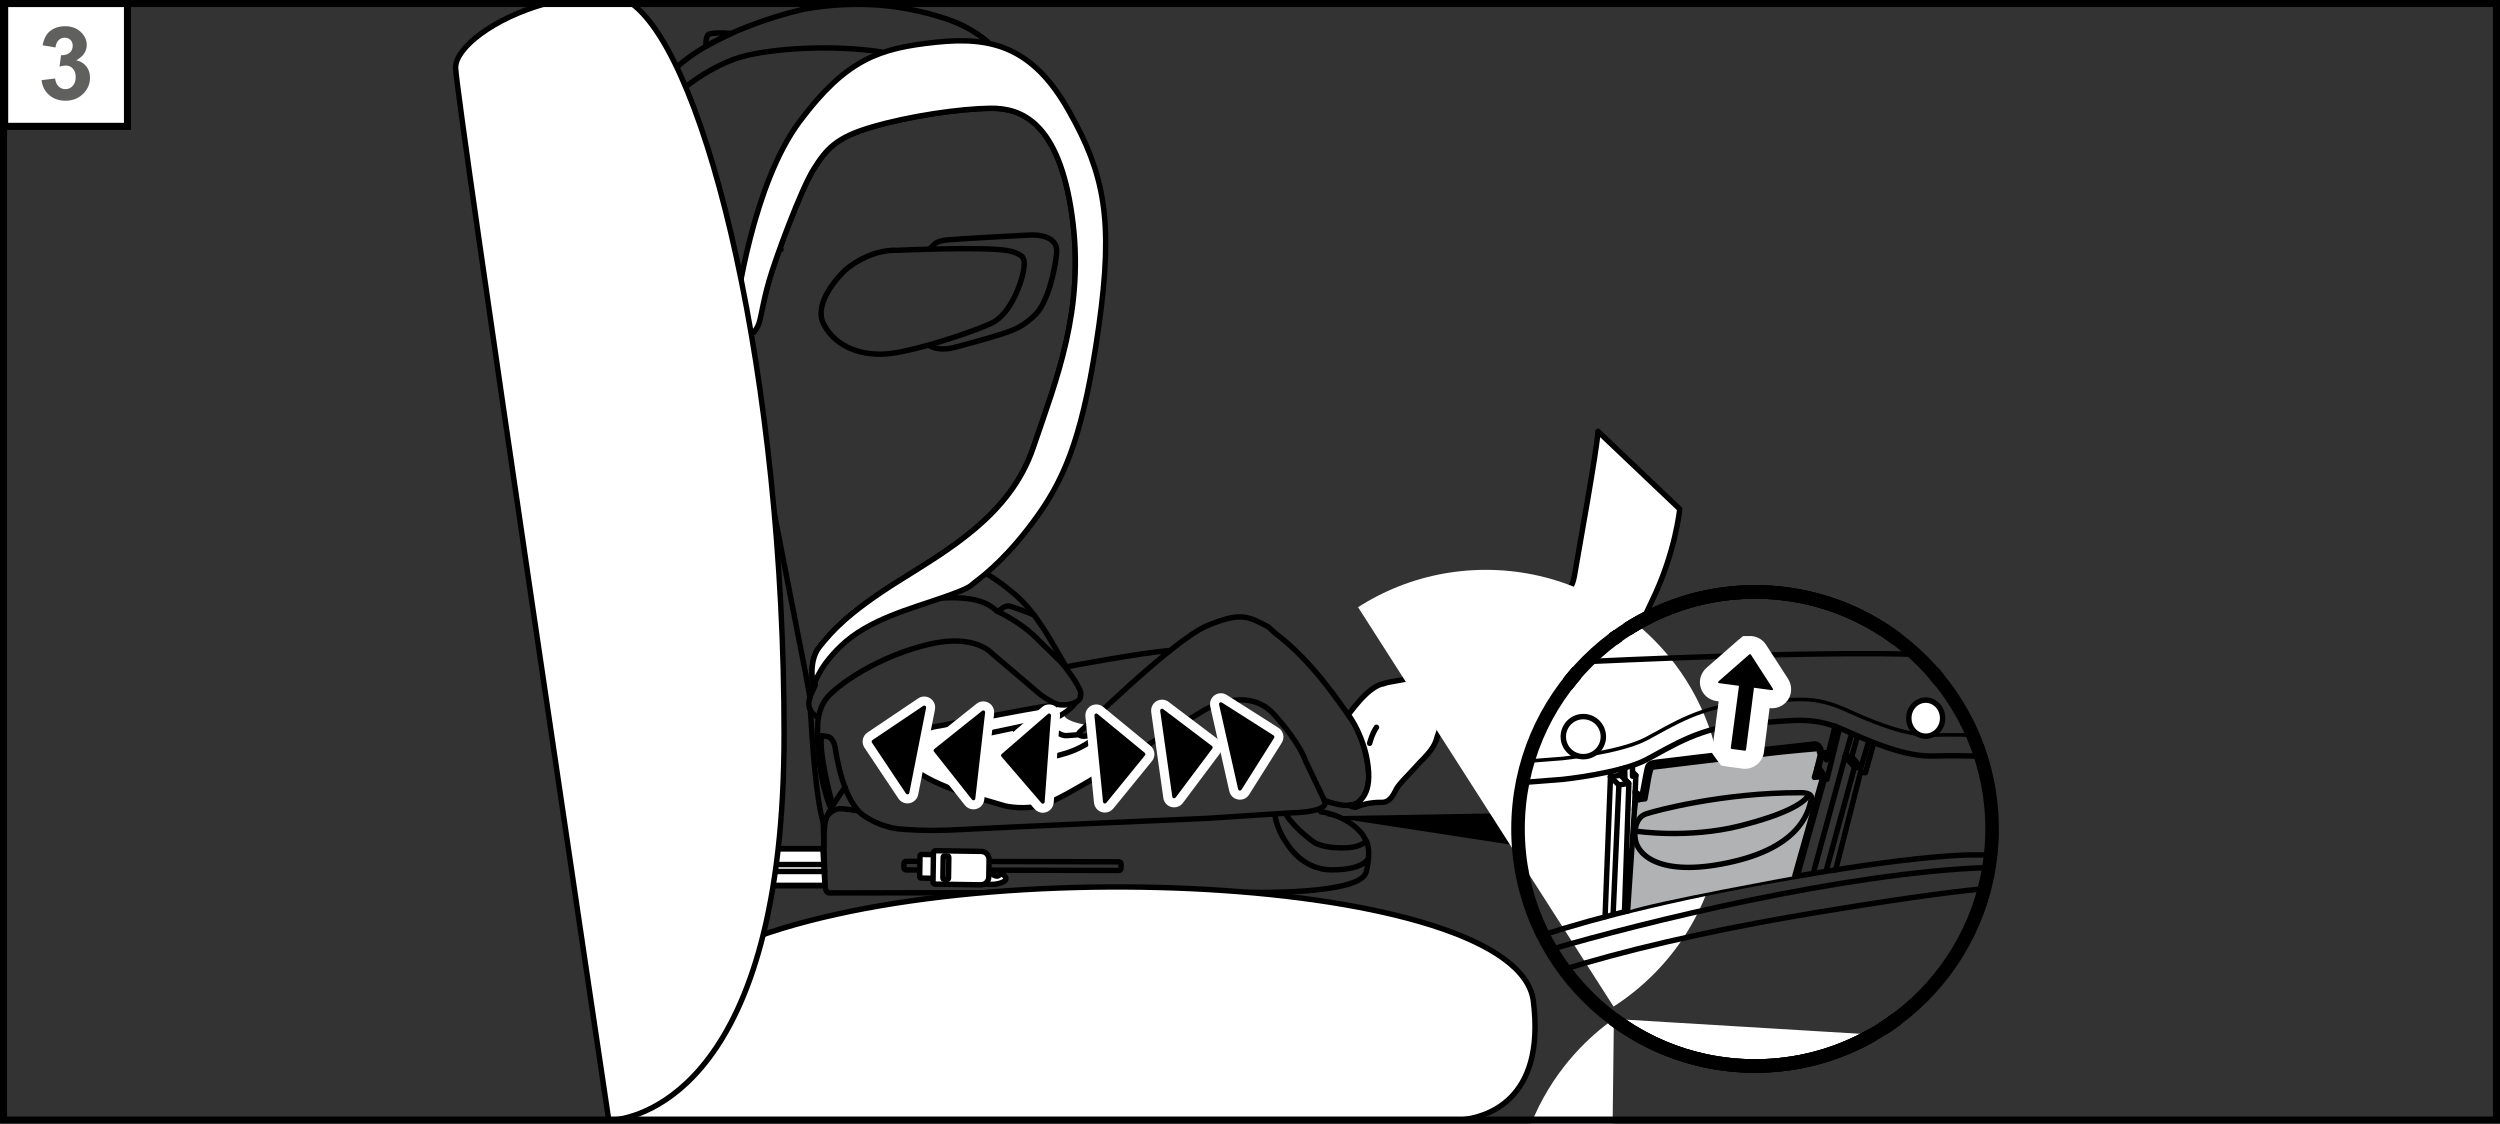 <?xml version="1.0" encoding="UTF-8"?>
<!DOCTYPE svg PUBLIC "-//W3C//DTD SVG 1.1//EN" "http://www.w3.org/Graphics/SVG/1.1/DTD/svg11.dtd">
<!-- Creator: CorelDRAW 2018 (64-Bit) -->
<svg xmlns="http://www.w3.org/2000/svg" xml:space="preserve" width="62.298mm" height="28mm" version="1.1" style="shape-rendering:geometricPrecision; text-rendering:geometricPrecision; image-rendering:optimizeQuality; fill-rule:evenodd; clip-rule:evenodd"
viewBox="0 0 2746.56 1234.46"
 xmlns:xlink="http://www.w3.org/1999/xlink">
 <rect x="0" y="0" width="2746.56" height="1234.46" fill="#333333" stroke="none"/>
 <defs>
  <style type="text/css">
   <![CDATA[
    .str4 {stroke:black;stroke-width:14.91;stroke-miterlimit:10}
    .str6 {stroke:black;stroke-width:7.78;stroke-miterlimit:4}
    .str1 {stroke:black;stroke-width:5.97;stroke-linecap:round;stroke-linejoin:round;stroke-miterlimit:10}
    .str2 {stroke:black;stroke-width:5.97;stroke-linecap:round;stroke-linejoin:round;stroke-miterlimit:4}
    .str0 {stroke:#BBBCBC;stroke-width:5.97;stroke-linecap:round;stroke-linejoin:round;stroke-miterlimit:10}
    .str3 {stroke:#BBBCBC;stroke-width:5.97;stroke-linecap:round;stroke-linejoin:round;stroke-miterlimit:4}
    .str5 {stroke:black;stroke-width:3.98;stroke-linecap:round;stroke-linejoin:round;stroke-miterlimit:10}
    .fil2 {fill:none;fill-rule:nonzero}
    .fil3 {fill:black;fill-rule:nonzero}
    .fil5 {fill:#60605F;fill-rule:nonzero}
    .fil4 {fill:#B1B2B3;fill-rule:nonzero}
    .fil1 {fill:#E3E3E3;fill-rule:nonzero}
    .fil0 {fill:white;fill-rule:nonzero}
   ]]>
  </style>
 </defs>
 <g id="Слой_x0020_1">
  <path class="fil0" d="M1025.69 799.52c24.96,-5.11 129.29,-23.9 129.29,-23.9l21.54 1.68c0,0 -3.36,5.4 -7.4,8.76 2.69,7.41 25.24,10.45 25.24,10.45l-7.73 9.08c0,0 2.68,0.69 14.14,3.02 11.43,2.35 41.08,19.54 41.08,19.54 0,0 -33.35,22.89 -55.56,36.36 -22.22,13.47 -50.84,31.65 -88.21,20.19 -37.37,-11.43 -71.37,-25.57 -86.19,-33.99 -14.8,-8.41 -27.26,-42.77 13.81,-51.19z"/>
  <path class="fil1" d="M767.11 953.56l-0.14 5.63c0,0 0.04,1.37 -0.93,1.58l-6.07 1.29c0,0 -1.23,0.33 -1.94,-1.09l-3.7 -7.37 12.78 -0.04z"/>
  <path class="fil2 str0" d="M767.11 953.56l-0.14 5.63c0,0 0.04,1.37 -0.93,1.58l-6.07 1.29c0,0 -1.23,0.33 -1.94,-1.09l-3.7 -7.37 12.78 -0.04z"/>
  <path class="fil1 str0" d="M774.88 965.8c2.26,-0.98 3.84,-3.24 3.84,-5.85 0,-2.58 -1.57,-4.84 -3.78,-5.83l-0.06 11.68z"/>
  <path class="fil0" d="M906.27 971.55l-2.21 -39.16 -128 0c-0.75,0 -1.82,-0.02 -2.8,0.07 0,0 -1.26,0.08 -2.83,0.73 -1.54,0.64 -2.04,1.26 -3.69,1.6l-0.28 -0.42 -18.6 5.43 0 3.05 -0.76 0.89 0 5.99c0,2.12 1.74,3.84 3.84,3.84l21.39 0c3.51,0 6.36,2.86 6.36,6.38 0,2.65 -1.63,4.95 -3.92,5.89l-0.02 -1.48 -14.24 -0.02c-1.8,0 -3.27,1.45 -3.27,3.27 0,0 -0.11,0.45 0.23,0.79 -0.14,0.36 -0.23,0.76 -0.23,1.17 0,1.82 1.46,3.28 3.27,3.28l145.9 0.03 -0.14 -1.34z"/>
  <path class="fil2 str1" d="M906.27 971.55l-2.21 -39.16 -128 0c-0.75,0 -1.82,-0.02 -2.8,0.07 0,0 -1.26,0.08 -2.83,0.73 -1.54,0.64 -2.04,1.26 -3.69,1.6l-0.28 -0.42 -18.6 5.43 0 3.05 -0.76 0.89 0 5.99c0,2.12 1.74,3.84 3.84,3.84l21.39 0c3.51,0 6.36,2.86 6.36,6.38 0,2.65 -1.63,4.95 -3.92,5.89l-0.02 -1.48 -14.24 -0.02c-1.8,0 -3.27,1.45 -3.27,3.27 0,0 -0.11,0.45 0.23,0.79 -0.14,0.36 -0.23,0.76 -0.23,1.17 0,1.82 1.46,3.28 3.27,3.28l145.9 0.03 -0.14 -1.34z"/>
  <path class="fil2 str2" d="M906.42 972.87l-145.9 -0.01c-1.8,0 -3.25,-1.48 -3.25,-3.28 0,-1.82 1.45,-3.26 3.25,-3.26l11.82 0.01c3.52,0 6.36,-2.86 6.36,-6.38 0,-3.53 -2.84,-6.38 -6.36,-6.38l-21.38 0c-2.1,0 -3.86,-1.72 -3.86,-3.85l0 -5.99 0.98 -1.1 20.47 -5.97c0.86,-0.28 2.08,-1.59 3.06,-2.19 0.45,-0.25 1.02,-0.39 1.66,-0.45l-0.34 -0.99"/>
  <path class="fil2 str3" d="M774.76 964.36l-14.24 -0.01c-1.8,0 -3.25,1.45 -3.25,3.25 0,0 -0.13,0.47 0.22,0.81"/>
  <path class="fil2 str2" d="M903.06 932.37l-126.98 0c-0.76,0 -1.83,0 -2.83,0.08 0,0 -1.26,0.11 -2.8,0.73 -1.57,0.67 -2.05,1.27 -3.7,1.62"/>
  <path class="fil2 str2" d="M906.23 957.43l-90.16 0c0,0 -3.11,-1.06 -0.65,-3.5 2.46,-2.47 5.58,-4.12 15.74,-4.12l70.7 0"/>
  <line class="fil2 str3" x1="774.92" y1="954.13" x2="774.87" y2= "965.81" />
  <path class="fil2 str3" d="M767.11 953.56l-0.14 5.63c0,0 0.04,1.37 -0.93,1.58l-6.07 1.29c0,0 -1.23,0.33 -1.94,-1.09l-3.7 -7.37"/>
  <polyline class="fil2 str3" points="747.87,942.85 747.87,939.78 766.47,934.37 768.07,936.78 "/>
  <path class="fil2 str1" d="M904.45 903.78l1.87 65.85c0,0 -0.72,11.43 4.91,11.37 9.1,-0.11 464.51,-0.68 464.51,-0.68 0,0 119.17,2.94 125.22,-22.41 6.07,-25.37 0,-34.06 0,-34.06l-3.84 -6.61c0,0 -12.82,-19.86 -46.16,-25.51"/>
  <path class="fil2 str1" d="M928.33 865.02c0,0 -18.54,25.47 -21.2,35.57 -2.29,8.6 -1.85,25.18 -1.98,30.28"/>
  <path class="fil2 str1" d="M1500.89 924.79c-7.78,5.12 -15.2,7.65 -34.89,6.44 -12.61,-0.78 -21.03,-4.99 -21.03,-4.99 0,0 -20.21,-13.45 -31.51,-30.41"/>
  <path class="fil2 str1" d="M1503.07 943.62c-4.37,6.69 -16.89,12.27 -40.84,12.04 -31.56,-0.33 -47.51,-27.72 -47.51,-27.72 0,0 -11,-13.64 -14.08,-32.11"/>
  <path class="fil2 str1" d="M941.95 890.83c0,0 -15.54,-2.93 -20.7,-2.23 -4.61,0.61 -12.34,4.85 -14.13,11.98"/>
  <path class="fil2 str1" d="M1229.32 956.32l-233.98 -0.58c-1.23,0 -2.25,-1.01 -2.25,-2.27l0.01 -4.98c0,-1.24 1.03,-2.25 2.27,-2.25l233.97 0.57c1.26,0 2.27,1.03 2.27,2.26l-0.02 4.98c0,1.26 -1.01,2.27 -2.27,2.27z"/>
  <path class="fil0" d="M1047.46 965.26l-35.49 -0.55c-0.89,-0.01 -1.6,-0.75 -1.58,-1.65l0.34 -22.72c0.02,-0.9 0.75,-1.62 1.65,-1.6l35.49 0.54c3.43,0.03 6.15,2.86 6.1,6.28l-0.22 13.58c-0.03,3.42 -2.86,6.18 -6.28,6.11z"/>
  <path class="fil2 str1" d="M1047.46 965.26l-35.49 -0.55c-0.89,-0.01 -1.6,-0.75 -1.58,-1.65l0.34 -22.72c0.02,-0.9 0.75,-1.62 1.65,-1.6l35.49 0.54c3.43,0.03 6.15,2.86 6.1,6.28l-0.22 13.58c-0.03,3.42 -2.86,6.18 -6.28,6.11z"/>
  <path class="fil0" d="M1076.4 969.57c0,0 12.99,4.79 24.81,-0.26 8.72,-3.73 0.65,-9.44 -1.56,-8.91 -2.01,0.5 -2.88,4.05 -8.28,0.82 -5.4,-3.22 -5.71,-9.28 -5.71,-9.28l-9.27 17.64z"/>
  <path class="fil2 str1" d="M1076.4 969.57c0,0 12.99,4.79 24.81,-0.26 8.72,-3.73 0.65,-9.44 -1.56,-8.91 -2.01,0.5 -2.88,4.05 -8.28,0.82 -5.4,-3.22 -5.71,-9.28 -5.71,-9.28l-9.27 17.64z"/>
  <path class="fil0" d="M1077.44 972.09l-50.14 -0.76c-1.26,-0.02 -2.27,-1.04 -2.26,-2.32l0.48 -32.13c0.01,-1.28 1.07,-2.29 2.33,-2.26l50.14 0.75c4.84,0.07 8.69,4.06 8.63,8.89l-0.3 19.2c-0.07,4.84 -4.06,8.71 -8.89,8.63z"/>
  <path class="fil2 str1" d="M1077.44 972.09l-50.14 -0.76c-1.26,-0.02 -2.27,-1.04 -2.26,-2.32l0.48 -32.13c0.01,-1.28 1.07,-2.29 2.33,-2.26l50.14 0.75c4.84,0.07 8.69,4.06 8.63,8.89l-0.3 19.2c-0.07,4.84 -4.06,8.71 -8.89,8.63z"/>
  <path class="fil2 str1" d="M1040.56 966.2l-3.22 -0.04c-0.82,-0.02 -1.48,-0.69 -1.46,-1.51l0.34 -22.86c0.01,-0.82 0.7,-1.48 1.49,-1.46l3.25 0.05c0.79,0.01 1.45,0.68 1.43,1.49l-0.34 22.89c0,0.81 -0.68,1.46 -1.49,1.45z"/>
  <path class="fil2 str1" d="M1171.33 732.65c0,0 83.8,-15.92 114.02,-17.95"/>
  <path class="fil2 str1" d="M913.76 881.1c0,0 -14.39,-53.13 -11.25,-72.94 0,0 5.52,0.89 7.33,1.21 1.66,0.33 6.42,3.48 7.78,12.52 1.34,9.05 9.19,59.43 31.63,74.39 22.43,14.93 42.51,14.7 42.51,14.7 0,0 24.4,2.65 62.99,0.44 38.59,-2.21 271.52,-12.37 271.52,-12.37l93.86 -6.13c0,0 30.56,-0.11 35.45,-8.96 0,0 0.33,-2.57 -0.97,-5.52"/>
  <path class="fil2 str1" d="M898.23 787.57c0,0 -15.43,-6.05 -7.21,-24.65 3.67,-8.31 4.7,-10.31 4.7,-10.31"/>
  <path class="fil2 str1" d="M890.31 780.24c2.16,36.89 6.26,97.56 14.14,123.54"/>
  <path class="fil2 str1" d="M1115.3 800.2c0,0 0.12,4.29 2.28,5.71 2.15,1.42 24.57,19.41 24.57,19.41 0,0 10.48,7.22 21,4.47 10.5,-2.77 24.37,-6.81 40.78,-19.61"/>
  <path class="fil2 str1" d="M1181.53 771.7c0,0 -3.77,7.19 -17.13,14.67 -3.69,2.04 -8.15,4.29 -15.81,5.97 0,0 12.38,16.46 23.16,15.85 10.76,-0.6 13.33,-1.12 13.33,-1.12"/>
  <line class="fil2 str1" x1="1088.89" y1="805.06" x2="1150.67" y2= "792" />
  <path class="fil2 str1" d="M1159.22 775.17c0,0 -0.28,-0.7 -12.89,1.09 -12.58,1.79 -114.92,21.32 -114.92,21.32 0,0 -43.5,4.28 -32.21,40.07 5.97,18.91 76.6,39.43 76.6,39.43l28.11 8.26c0,0 23.5,5.96 46.47,-2.63 22.97,-8.6 93.27,-53.33 93.27,-53.33"/>
  <path class="fil2 str1" d="M995.7 665.43c31.85,-12.04 69.49,-10.25 85.82,-3.13 3.77,1.63 10.16,5.4 13.61,9.13 0,0 24.93,10.82 43.66,29.72l26.08 25.53c6.49,6.7 25.98,32.94 22.13,37.32"/>
  <path class="fil2 str1" d="M1098.36 670.75c0,0 5.29,-6.47 11.4,-4.7 6.13,1.76 23.98,8.16 26.56,10.05"/>
  <path class="fil2 str1" d="M1085.6 631.34c10.17,6.33 19.84,13.55 28.96,21.31 25.15,21.46 40.18,52.01 56.77,80.02"/>
  <path class="fil2 str1" d="M1187 764.01c1.42,8.77 -17.12,12.07 -24.96,9.8 -7.28,-2.1 -19.16,-10.81 -19.16,-10.81l-53.85 -45.82c0,0 -18.34,-20.83 -67.15,-9.64 -56.83,13.03 -102.54,45.12 -114.15,60.1 -9.72,12.57 -9.44,29.77 -9.44,29.77 0,0 -2.68,45.57 13.19,87.74"/>
  <path class="fil2 str1" d="M1393.66 688.87c-22.33,-11.79 -30.46,-16.95 -67.7,-1.35 -37.23,15.6 -140.49,117.49 -140.49,117.49 0,0 -1.4,4.95 7.84,3.62 9.22,-1.29 25.02,2.83 35.1,11.97 10.11,9.18 15.18,7.62 15.18,7.62 0,0 11.85,-5.78 33.19,-19.46 21.34,-13.69 45.73,-28.25 45.73,-28.25 0,0 47.41,-28.68 77.02,4.2 29.63,32.86 34.84,51.48 34.84,51.48l20.62 43.11c0,0 31.95,13.41 40.61,-1.48l0.75 -0.61c0,0 8.85,-9.69 7.2,-28.54 -1.63,-18.85 -7.34,-42.77 -20.32,-60.49 -10.8,-14.67 -40.91,-61.39 -81.64,-92.04l-7.05 -6.32"/>
  <path class="fil2 str1" d="M893.74 754.88c0,0 -6.66,-27.69 6.55,-44.22 13.2,-16.53 30.39,-36.61 85.45,-71.37 55.04,-34.76 123.97,-72.63 149.43,-147.55 25.46,-74.9 57.05,-151.92 42.63,-254.76 -14.42,-102.8 -55.68,-118.33 -89.25,-118 -33.56,0.3 -89.71,8.45 -131.5,20.8 -38.43,11.37 -49.19,23.82 -63.18,46.12 -13.98,22.27 -42.05,98.15 -49.04,122.84 -6.97,24.68 -10.87,45.99 -10.87,45.99l-5.58 9.92"/>
  <path class="fil2 str1" d="M818.02 365.23c0,0 15.66,110.69 23.38,151.21 7.7,40.55 43.47,222.52 43.47,222.52 0,0 3.17,17.23 5.07,27.71"/>
  <path class="fil2 str1" d="M775.47 50.97c0,0 -0.55,-12.04 3.42,-13.42 3.93,-1.42 14.42,-1.96 24.23,-0.68 0,0 -5.12,2.27 -14.87,7.17 -3.02,1.51 -6.28,3.28 -9.14,4.85 -1.34,0.71 -2.33,1.35 -3.64,2.08z"/>
  <path class="fil2 str1" d="M1084.86 45.68c-13.53,-11.26 -28.74,-19.57 -46.21,-25.26 -52.29,-17.03 -101.14,-19.66 -154.75,-10.5 0,0 -93.01,19.8 -141.75,65.15 -10.44,9.69 2.97,26.75 2.97,26.75l4.45 60.13c0,0 6.56,5.06 8.1,11.43 1.57,6.33 6.07,22.65 7.34,38.52 1.28,15.87 4.34,35.74 4.34,35.74l-2.22 2.99c0,0 15.4,36.76 20.54,40.47 5.13,3.69 19.54,-1.64 19.54,-1.64 0,0 2.38,5.17 4.07,6.71l15.38 69.63"/>
  <path class="fil2 str1" d="M745.12 101.83c0,0 35.86,-31.68 75.03,-40.86 35.1,-8.21 95.68,-11.77 147.55,-3.99"/>
  <path class="fil2 str1" d="M867.2 208.15c0,0 -31.46,6.64 -33.39,35.15 -1.82,26.78 15.86,30.33 24.25,30.94"/>
  <path class="fil2 str1" d="M886.26 176.62c0,0 -16.13,-10.4 -4.68,-27.24 2.77,-4.07 7.38,-9.66 15.58,-10.2"/>
  <path class="fil2 str1" d="M1021.21 273.38l5.63 -5.18c0,0 2.47,-3.47 13.47,-4.62 11,-1.16 89.16,-5.26 89.16,-5.26 0,0 33.53,-3.39 31.32,19.69 -2.21,23.1 -10.64,54.62 -23,67.3 -12.38,12.64 -23.45,16.94 -32.49,20.02 -21.35,7.27 -56.08,16.16 -56.08,16.16 0,0 -15.82,5.1 -27.67,-1.46"/>
  <path class="fil2 str1" d="M986.44 274.97c0,0 94.64,-4.34 121.14,0.44 6.39,1.15 11.65,3.47 14.78,5.96 6.41,5.07 -0.12,25.05 -0.12,25.05 0,0 -10.22,38.39 -33.61,48.98 -23.39,10.58 -80.3,29.1 -109.69,32.92 -29.41,3.84 -60.11,-5.72 -73.86,-31.84 -13.72,-26.11 24.11,-60.28 24.11,-60.28 0,0 25.29,-22.67 57.27,-21.23z"/>
  <path class="fil0" d="M828.38 364.65c-4.36,4.59 -22.33,2.84 -20.92,-14.25 1.4,-17.07 19.84,-148.58 71.25,-217.23 51.42,-68.62 87.52,-80.15 149.34,-86.77 61.79,-6.63 106.59,5.4 145.97,74.98 39.41,69.6 49.63,120.29 33.19,236.7 -16.22,114.7 -35.43,164.05 -67.16,208.41 -31.74,44.34 -56.58,63.69 -69.55,73.7 -5.79,4.47 -3.83,5.3 -33.67,15.88 -35.94,12.74 -82.54,24.22 -113.32,53.91 -26.28,25.32 -29.77,44.9 -29.77,44.9 0,0 -6.67,-27.7 6.53,-44.22 13.2,-16.53 30.41,-36.63 85.45,-71.39 55.06,-34.75 124,-72.63 149.46,-147.53 25.43,-74.92 57.05,-151.92 42.61,-254.76 -14.42,-102.84 -55.66,-118.33 -89.25,-118.03 -33.58,0.33 -89.71,8.46 -131.51,20.83 -38.42,11.35 -49.18,23.83 -63.16,46.12 -13.98,22.27 -42.05,98.16 -49.04,122.84 -6.98,24.68 -7.54,34.65 -10.87,45.97 -0.81,2.74 -2.94,7.14 -5.58,9.94z"/>
  <path class="fil2 str1" d="M828.38 364.65c-4.36,4.59 -22.33,2.84 -20.92,-14.25 1.4,-17.07 19.84,-148.58 71.25,-217.23 51.42,-68.62 87.52,-80.15 149.34,-86.77 61.79,-6.63 106.59,5.4 145.97,74.98 39.41,69.6 49.63,120.29 33.19,236.7 -16.22,114.7 -35.43,164.05 -67.16,208.41 -31.74,44.34 -56.58,63.69 -69.55,73.7 -5.79,4.47 -3.83,5.3 -33.67,15.88 -35.94,12.74 -82.54,24.22 -113.32,53.91 -26.28,25.32 -29.77,44.9 -29.77,44.9 0,0 -6.67,-27.7 6.53,-44.22 13.2,-16.53 30.41,-36.63 85.45,-71.39 55.06,-34.75 124,-72.63 149.46,-147.53 25.43,-74.92 57.05,-151.92 42.61,-254.76 -14.42,-102.84 -55.66,-118.33 -89.25,-118.03 -33.58,0.33 -89.71,8.46 -131.51,20.83 -38.42,11.35 -49.18,23.83 -63.16,46.12 -13.98,22.27 -42.05,98.16 -49.04,122.84 -6.98,24.68 -7.54,34.65 -10.87,45.97 -0.81,2.74 -2.94,7.14 -5.58,9.94z"/>
  <path class="fil0" d="M1603.66 1230.57c27.25,-2.45 94.83,-19.63 80.91,-130.86 -17.36,-138.64 -642.43,-169.5 -889.52,-55.7 -54.22,24.98 -71.12,70.33 -71.12,70.33l-54.97 116.22 934.7 0z"/>
  <path class="fil2 str1" d="M1603.66 1230.57c27.25,-2.45 94.83,-19.63 80.91,-130.86 -17.36,-138.64 -642.43,-169.5 -889.52,-55.7 -54.22,24.98 -71.12,70.33 -71.12,70.33l-54.97 116.22"/>
  <path class="fil0" d="M673.9 1230.57c30.42,-3.17 187.52,-38.21 187.52,-424.26 0,-388.09 -83.9,-740.74 -167.32,-802.42l-94.41 0c-57.77,16.04 -99.17,48.75 -99.17,70.23 0,29.23 166.23,1142.9 168.25,1156.45l5.13 0z"/>
  <path class="fil2 str1" d="M673.9 1230.57c30.42,-3.17 187.52,-38.21 187.52,-424.26 0,-388.09 -83.9,-740.74 -167.32,-802.42m-94.41 0c-57.77,16.04 -99.17,48.75 -99.17,70.23 0,29.23 166.23,1142.9 168.25,1156.45"/>
  <path class="fil3" d="M1362.2 873.56c-3.33,0 -6.14,-2.27 -6.84,-5.51l-21.45 -95.26 1.91 -3.58c1.34,-1.68 3.33,-2.65 5.46,-2.65l1.45 0 2.3 1.11 56.75 36.07c3.26,2.07 4.23,6.41 2.16,9.67l-37.3 59.2 -4.45 0.95z"/>
  <path class="fil0" d="M1341.29 761.59c-3.65,0 -7.08,1.65 -9.36,4.51 -2.28,2.85 -3.13,6.53 -2.33,10.11l20.92 92.98c1.24,5.51 6.05,9.35 11.7,9.35 4.14,0 7.91,-2.1 10.12,-5.6l35.85 -56.91c3.5,-5.57 1.83,-12.96 -3.72,-16.49l-56.75 -36.08c-1.93,-1.22 -4.15,-1.87 -6.42,-1.87zm0 9.94c0.36,0 0.73,0.11 1.09,0.33l56.75 36.08c0.93,0.59 1.21,1.85 0.62,2.8l-35.83 56.89c-0.41,0.65 -1.08,0.95 -1.71,0.95 -0.89,0 -1.76,-0.56 -1.98,-1.59l-20.94 -92.98c-0.3,-1.37 0.78,-2.49 1.99,-2.49z"/>
  <path class="fil3" d="M1289.92 882.01c-3.54,0 -6.44,-2.52 -6.97,-6.05l-13.59 -96.58 1.94 -3.3c1.35,-1.56 3.28,-2.42 5.3,-2.42l1.68 0 2.52 1.4 53.64 40.56c3.06,2.3 3.7,6.69 1.45,9.75l-41.88 55.83 -4.09 0.81z"/>
  <path class="fil0" d="M1276.61 768.66c-3.48,0 -6.78,1.51 -9.06,4.14 -2.27,2.61 -3.28,6.08 -2.8,9.53l13.31 94.36c0.84,5.96 5.83,10.3 11.89,10.3 3.79,0 7.28,-1.74 9.56,-4.79l40.31 -53.83c3.97,-5.24 2.89,-12.77 -2.35,-16.72l-53.65 -40.56c-2.1,-1.59 -4.59,-2.43 -7.22,-2.43zm0 9.94c0.42,0 0.84,0.12 1.21,0.42l53.65 40.56c0.9,0.67 1.07,1.93 0.41,2.83l-40.33 53.81c-0.41,0.56 -1.03,0.82 -1.6,0.82 -0.97,0 -1.87,-0.65 -2.04,-1.75l-13.31 -94.36c-0.19,-1.34 0.87,-2.33 2.02,-2.33z"/>
  <path class="fil3" d="M1213.85 887.74c-3.64,0 -6.64,-2.72 -7,-6.3l-9.67 -97.02 1.98 -3.17c1.3,-1.49 3.22,-2.35 5.21,-2.35l1.79 0 2.65 1.58 53.55 44 0.93 3.43 0.22 2.1 -1.8 3.08 -43.92 53.91 -3.92 0.73z"/>
  <path class="fil0" d="M1204.38 773.92c-3.37,0 -6.63,1.43 -8.91,3.96 -2.24,2.47 -3.36,5.83 -3.02,9.21l9.45 94.83c0.63,6.16 5.76,10.79 11.95,10.79 3.59,0 6.98,-1.62 9.27,-4.42l42.48 -52.12c4.17,-5.11 3.4,-12.64 -1.68,-16.83l-51.93 -42.71c-2.16,-1.74 -4.84,-2.72 -7.61,-2.72zm0 9.94c0.44,0 0.9,0.14 1.28,0.48l51.94 42.69c0.86,0.71 1,1.99 0.28,2.86l-42.47 52.12c-0.42,0.51 -1,0.75 -1.56,0.75 -0.98,0 -1.93,-0.7 -2.05,-1.83l-9.44 -94.81c-0.14,-1.31 0.9,-2.26 2.02,-2.26z"/>
  <path class="fil3" d="M994.32 877.69l-3.16 -3.13 -37.34 -55.92c-2.15,-3.21 -1.27,-7.58 1.94,-9.71l57.02 -38.41 2.65 -0.33c2.1,0 4.07,0.93 5.43,2.57l1.48 1.8 -0.05 3.99 -18.43 93.5c-0.64,3.27 -3.53,5.63 -6.87,5.63l-2.66 0z"/>
  <path class="fil0" d="M1015.42 765.21c-2.38,0 -4.7,0.71 -6.69,2.05l-55.77 37.54c-5.46,3.69 -6.92,11.12 -3.28,16.59l37.34 55.93c2.23,3.34 5.94,5.33 9.94,5.33 5.7,0 10.67,-4.06 11.77,-9.67l18.45 -93.47c0.7,-3.55 -0.22,-7.16 -2.49,-9.91 -2.29,-2.82 -5.68,-4.4 -9.27,-4.4zm0 9.94c1.2,0 2.27,1.09 2.01,2.43l-18.46 93.52c-0.19,1.03 -1.09,1.62 -2.01,1.62 -0.61,0 -1.24,-0.26 -1.67,-0.89l-37.34 -55.93c-0.61,-0.93 -0.37,-2.19 0.56,-2.83l55.77 -37.56c0.36,-0.25 0.76,-0.36 1.13,-0.36z"/>
  <path class="fil3" d="M1067.05 884.24l-3.06 -2.66 -41.75 -52.71c-2.38,-3.06 -1.88,-7.45 1.11,-9.83l53.92 -43.05 3 -0.45c2.02,0 3.92,0.86 5.27,2.36l1.48 1.66 0.22 3.78 -10.83 94.69c-0.37,3.51 -3.36,6.2 -6.95,6.2l-2.41 0z"/>
  <path class="fil0" d="M1080.26 770.56c-2.69,0 -5.35,0.93 -7.46,2.63l-52.54 41.94c-5.16,4.12 -6.02,11.63 -1.93,16.81l41.74 52.71c2.29,2.89 5.71,4.55 9.36,4.55 6.11,0 11.24,-4.59 11.91,-10.62l10.82 -94.69c0.37,-3.41 -0.7,-6.8 -2.95,-9.33 -2.27,-2.54 -5.54,-4.01 -8.96,-4.01zm0 9.94c1.14,0 2.2,0.97 2.02,2.27l-10.79 94.69c-0.14,1.14 -1.08,1.8 -2.05,1.8 -0.58,0 -1.15,-0.23 -1.57,-0.78l-41.75 -52.72c-0.68,-0.87 -0.54,-2.15 0.34,-2.85l52.53 -41.94c0.39,-0.33 0.82,-0.47 1.26,-0.47z"/>
  <path class="fil3" d="M1143.36 887.95l-3 -2.44 -45.2 -52.54 -0.34 -3.51 0.14 -2.07 2.3 -2.76 52.16 -45.24 3.19 -0.5c1.93,0 3.81,0.81 5.17,2.24l1.48 1.6 0.34 3.7 -6.95 95.01c-0.28,3.7 -3.28,6.5 -7,6.5l-2.29 0z"/>
  <path class="fil0" d="M1152.61 773.91c-2.86,0 -5.65,1.02 -7.84,2.94l-50.8 44.07c-4.98,4.29 -5.51,11.88 -1.23,16.84l43.84 50.98c2.3,2.66 5.6,4.18 9.08,4.18 6.24,0 11.49,-4.88 11.95,-11.12l6.95 -95.04c0.23,-3.3 -0.92,-6.58 -3.17,-9.01 -2.27,-2.44 -5.46,-3.84 -8.79,-3.84zm0 9.94c1.09,0 2.13,0.92 2.05,2.19l-6.97 95.05c-0.08,1.16 -1.03,1.88 -2.02,1.88 -0.56,0 -1.12,-0.22 -1.54,-0.71l-43.86 -50.98c-0.72,-0.82 -0.64,-2.13 0.22,-2.86l50.81 -44.06c0.39,-0.33 0.86,-0.5 1.31,-0.5z"/>
  <polygon class="fil3" points="1456.76,896.79 1899.52,889.11 1915.35,967.2 "/>
  <path class="fil0 str1" d="M1755.58 473.87c-0.79,18.99 -21.76,133.79 -25.83,158.55 -4.06,24.75 -23.3,29.34 -38.76,37.62 -15.44,8.29 -32.93,24.64 -54.38,40.1 -21.44,15.43 -67.58,27.92 -76.66,31.73 -9.11,3.8 -21.92,5.23 -35.68,7.92 -1.71,0.31 -3,1 -4.49,1.49 -5.54,0.53 -14.05,6.2 -20.39,12.64 -6.71,5.97 -18.15,21.25 -18.15,21.25 0,0 12.72,16.22 19.44,43.31 9.19,40.71 -4.82,50.5 -11.48,54.78 -0.71,0.47 -3.36,1.25 -6.26,1.08 -1.22,-0.05 -0.64,1.56 6.19,2.69 10.48,-4.9 22.74,-5.72 29.33,-5.55 6.6,0.19 10.98,-5.63 13.75,-11.04 2.73,-5.4 3.65,-7.51 17.06,-21.4 3.75,-3.88 7.06,-7.5 10.14,-10.98 7.05,-6.8 14.9,-15.51 17.57,-22.69 0.11,-0.31 0.17,-0.51 0.28,-0.84 0.36,-0.55 0.75,-1.12 1.09,-1.68 -0.14,-0.11 -0.26,-0.22 -0.4,-0.33 4.09,-11.76 4.68,-17.51 11.33,-21.46 7.23,-4.29 49.74,-13.55 75.49,-19.08 25.76,-5.55 45.45,-8.95 65.39,-19.65 20.33,-10.92 37.81,-20.44 45.07,-27.23 7.25,-6.8 11.82,-16.22 11.82,-16.22 12.18,-11.91 19.17,-30.9 27.84,-48.65 26.05,-53.49 30.49,-100.97 30.49,-100.97l-89.81 -85.37z"/>
  <path class="fil2 str1" d="M1504.74 816.62c0,0 2.38,-10.05 7.48,-17.54"/>
  <path class="fil0" d="M1772.35 1119.39l0 0c1.67,1.25 3.35,2.48 5.05,3.69l0 0c3.4,2.42 6.87,4.76 10.39,7.02l0 0c1.76,1.13 3.54,2.24 5.32,3.32l0 0c1.79,1.08 3.59,2.16 5.41,3.2l0 0c1.82,1.04 3.65,2.07 5.49,3.07l0 0c1.84,1 3.7,1.98 5.57,2.94l0 0c1.87,0.96 3.75,1.9 5.65,2.81l0 0c1.9,0.91 3.8,1.81 5.73,2.68l0 0c1.92,0.87 3.86,1.71 5.8,2.54 1.95,0.82 3.91,1.63 5.88,2.4 1.97,0.78 3.95,1.53 5.95,2.26 1.99,0.73 4,1.43 6.02,2.12 2.02,0.68 4.04,1.34 6.08,1.98l0 0c2.04,0.63 4.09,1.24 6.15,1.83 2.06,0.59 4.13,1.15 6.21,1.68 2.08,0.53 4.17,1.04 6.27,1.53l0 0c2.1,0.48 4.21,0.95 6.33,1.38 2.12,0.43 4.25,0.84 6.38,1.22 2.14,0.38 4.29,0.74 6.44,1.07 2.16,0.33 4.32,0.63 6.49,0.91 2.17,0.28 4.35,0.52 6.54,0.75 2.19,0.22 4.38,0.42 6.59,0.59 2.2,0.17 4.42,0.31 6.64,0.42 2.22,0.11 4.45,0.2 6.68,0.26 2.24,0.05 4.47,0.08 6.72,0.08 2.25,0 4.49,-0.03 6.72,-0.08 2.24,-0.06 4.46,-0.14 6.68,-0.26 2.22,-0.11 4.43,-0.25 6.64,-0.42 2.2,-0.17 4.4,-0.36 6.59,-0.59 2.19,-0.22 4.37,-0.47 6.54,-0.75 2.17,-0.28 4.33,-0.58 6.49,-0.91 2.16,-0.33 4.31,-0.68 6.44,-1.07 2.14,-0.38 4.27,-0.79 6.38,-1.22 2.12,-0.43 4.23,-0.89 6.33,-1.38 2.1,-0.48 4.19,-0.99 6.27,-1.53l0 0c2.08,-0.53 4.14,-1.09 6.21,-1.68 2.06,-0.59 4.1,-1.19 6.15,-1.83l0 0c2.04,-0.63 4.06,-1.29 6.08,-1.98 2.01,-0.68 4.02,-1.38 6.02,-2.12 1.99,-0.73 3.98,-1.49 5.95,-2.26 1.97,-0.78 3.93,-1.58 5.88,-2.4l0 0c1.95,-0.82 3.88,-1.67 5.8,-2.54 1.92,-0.87 3.83,-1.76 5.73,-2.68l0 0c1.9,-0.91 3.78,-1.85 5.65,-2.81 1.87,-0.96 3.73,-1.94 5.57,-2.94l0 -0c1.84,-1 3.67,-2.02 5.49,-3.07l0 0zm-280.36 -13.54c3.4,2.42 6.87,4.76 10.39,7.02zm280.71 0l0 0c1.76,-1.13 3.5,-2.28 5.23,-3.45l0 0c1.73,-1.17 3.45,-2.36 5.14,-3.57l0 0c1.7,-1.21 3.39,-2.44 5.06,-3.69l0 0c5.01,-3.75 9.88,-7.67 14.61,-11.77l0 0c55.11,-47.76 89.98,-118.26 89.98,-196.92l0 0c0,-62.9 -22.31,-120.61 -59.45,-165.62l-0.01 -0c-1.33,-1.6 -2.67,-3.2 -4.03,-4.77l-0.01 -0c-8.19,-9.45 -17.04,-18.31 -26.48,-26.49l-0 0c-4.73,-4.09 -9.6,-8.02 -14.61,-11.77l-0 0c-1.67,-1.25 -3.36,-2.48 -5.06,-3.69l-0 0c-1.7,-1.21 -3.41,-2.4 -5.14,-3.57l-0 0c-1.73,-1.17 -3.47,-2.32 -5.23,-3.45l-0 0c-3.52,-2.26 -7.11,-4.44 -10.74,-6.52l-0 0c-1.82,-1.04 -3.65,-2.07 -5.49,-3.07l-0 -0c-1.84,-1 -3.7,-1.98 -5.57,-2.94 -1.87,-0.96 -3.76,-1.89 -5.65,-2.81l-0 0c-1.9,-0.91 -3.8,-1.81 -5.73,-2.68 -1.92,-0.87 -3.85,-1.71 -5.8,-2.54l-0 0c-1.94,-0.82 -3.91,-1.63 -5.88,-2.4 -1.97,-0.78 -3.95,-1.53 -5.95,-2.26 -1.99,-0.73 -4,-1.43 -6.02,-2.12 -2.02,-0.68 -4.04,-1.34 -6.08,-1.98l-0 0c-2.04,-0.63 -4.09,-1.24 -6.15,-1.83 -2.06,-0.59 -4.13,-1.15 -6.21,-1.68l-0 0c-2.08,-0.53 -4.17,-1.04 -6.27,-1.53 -2.1,-0.48 -4.21,-0.94 -6.33,-1.38 -2.12,-0.43 -4.25,-0.84 -6.38,-1.22 -2.14,-0.38 -4.29,-0.74 -6.44,-1.07 -2.16,-0.33 -4.32,-0.63 -6.49,-0.91 -2.17,-0.28 -4.35,-0.52 -6.54,-0.75 -2.19,-0.22 -4.38,-0.42 -6.59,-0.59 -2.2,-0.17 -4.42,-0.3 -6.64,-0.42 -2.22,-0.11 -4.44,-0.2 -6.68,-0.26 -2.23,-0.06 -4.48,-0.08 -6.72,-0.08 -2.25,0 -4.49,0.03 -6.72,0.08 -2.24,0.06 -4.46,0.14 -6.68,0.26 -2.22,0.11 -4.43,0.25 -6.64,0.42 -2.2,0.17 -4.4,0.36 -6.59,0.59 -2.19,0.22 -4.37,0.47 -6.54,0.75 -2.17,0.28 -4.33,0.58 -6.49,0.91 -2.16,0.33 -4.31,0.68 -6.44,1.07 -2.14,0.38 -4.27,0.79 -6.38,1.22 -2.12,0.43 -4.23,0.89 -6.33,1.38l-0 0c-2.1,0.48 -4.19,1 -6.27,1.53 -2.08,0.53 -4.14,1.1 -6.21,1.68 -2.06,0.59 -4.11,1.19 -6.15,1.83l-0 0c-2.04,0.63 -4.06,1.29 -6.08,1.98 -2.01,0.68 -4.02,1.38 -6.02,2.12 -1.99,0.73 -3.98,1.49 -5.95,2.26 -1.97,0.78 -3.93,1.58 -5.88,2.4 -1.94,0.82 -3.88,1.67 -5.8,2.54l-0 0c-1.92,0.87 -3.83,1.76 -5.73,2.68l-0 0c-1.9,0.91 -3.78,1.85 -5.65,2.81l-0 0c-1.87,0.96 -3.73,1.94 -5.57,2.94l-0 0c-1.84,1 -3.67,2.02 -5.49,3.07l-0 0c-1.82,1.04 -3.62,2.12 -5.41,3.2l-0 0c-1.79,1.09 -3.56,2.2 -5.32,3.32l-0 0zm280.71 0c-3.52,-2.26 -7.11,-4.44 -10.74,-6.52zm-280.36 13.54l-0 0c-1.7,1.21 -3.38,2.44 -5.05,3.69l-0 0c-15.03,11.25 -28.82,24.08 -41.09,38.25l-0.01 0c-1.36,1.57 -2.7,3.17 -4.03,4.77l-0.01 0c-1.33,1.6 -2.63,3.23 -3.91,4.87l-0.01 0c-34.78,44.26 -55.52,100.09 -55.52,160.75l0 0c0,85.39 41.09,161.19 104.58,208.68z"/>
  <path class="fil2 str4" d="M1772.35 1119.39l0 0c1.67,1.25 3.35,2.48 5.05,3.69l0 0c3.4,2.42 6.87,4.76 10.39,7.02l0 0c1.76,1.13 3.54,2.24 5.32,3.32l0 0c1.79,1.08 3.59,2.16 5.41,3.2l0 0c1.82,1.04 3.65,2.07 5.49,3.07l0 0c1.84,1 3.7,1.98 5.57,2.94l0 0c1.87,0.96 3.75,1.9 5.65,2.81l0 0c1.9,0.91 3.8,1.81 5.73,2.68l0 0c1.92,0.87 3.86,1.71 5.8,2.54 1.95,0.82 3.91,1.63 5.88,2.4 1.97,0.78 3.95,1.53 5.95,2.26 1.99,0.73 4,1.43 6.02,2.12 2.02,0.68 4.04,1.34 6.08,1.98l0 0c2.04,0.63 4.09,1.24 6.15,1.83 2.06,0.59 4.13,1.15 6.21,1.68 2.08,0.53 4.17,1.04 6.27,1.53l0 0c2.1,0.48 4.21,0.95 6.33,1.38 2.12,0.43 4.25,0.84 6.38,1.22 2.14,0.38 4.29,0.74 6.44,1.07 2.16,0.33 4.32,0.63 6.49,0.91 2.17,0.28 4.35,0.52 6.54,0.75 2.19,0.22 4.38,0.42 6.59,0.59 2.2,0.17 4.42,0.31 6.64,0.42 2.22,0.11 4.45,0.2 6.68,0.26 2.24,0.05 4.47,0.08 6.72,0.08 2.25,0 4.49,-0.03 6.72,-0.08 2.24,-0.06 4.46,-0.14 6.68,-0.26 2.22,-0.11 4.43,-0.25 6.64,-0.42 2.2,-0.17 4.4,-0.36 6.59,-0.59 2.19,-0.22 4.37,-0.47 6.54,-0.75 2.17,-0.28 4.33,-0.58 6.49,-0.91 2.16,-0.33 4.31,-0.68 6.44,-1.07 2.14,-0.38 4.27,-0.79 6.38,-1.22 2.12,-0.43 4.23,-0.89 6.33,-1.38 2.1,-0.48 4.19,-0.99 6.27,-1.53l0 0c2.08,-0.53 4.14,-1.09 6.21,-1.68 2.06,-0.59 4.1,-1.19 6.15,-1.83l0 0c2.04,-0.63 4.06,-1.29 6.08,-1.98 2.01,-0.68 4.02,-1.38 6.02,-2.12 1.99,-0.73 3.98,-1.49 5.95,-2.26 1.97,-0.78 3.93,-1.58 5.88,-2.4l0 0c1.95,-0.82 3.88,-1.67 5.8,-2.54 1.92,-0.87 3.83,-1.76 5.73,-2.68l0 0c1.9,-0.91 3.78,-1.85 5.65,-2.81 1.87,-0.96 3.73,-1.94 5.57,-2.94l0 -0c1.84,-1 3.67,-2.02 5.49,-3.07l0 0m10.74 -6.52l0 0c1.76,-1.13 3.5,-2.28 5.23,-3.45l0 0c1.73,-1.17 3.45,-2.36 5.14,-3.57l0 0c1.7,-1.21 3.39,-2.44 5.06,-3.69l0 0m14.61 -11.77l0 0m30.53 -362.53l-0.01 -0c-1.33,-1.6 -2.67,-3.2 -4.03,-4.77l-0.01 -0m-26.48 -26.49l-0 0m-14.61 -11.77l-0 0c-1.67,-1.25 -3.36,-2.48 -5.06,-3.69l-0 0c-1.7,-1.21 -3.41,-2.4 -5.14,-3.57l-0 0c-1.73,-1.17 -3.47,-2.32 -5.23,-3.45l-0 0c-3.52,-2.26 -7.11,-4.44 -10.74,-6.52l-0 0c-1.82,-1.04 -3.65,-2.07 -5.49,-3.07l-0 -0c-1.84,-1 -3.7,-1.98 -5.57,-2.94 -1.87,-0.96 -3.76,-1.89 -5.65,-2.81l-0 0c-1.9,-0.91 -3.8,-1.81 -5.73,-2.68 -1.92,-0.87 -3.85,-1.71 -5.8,-2.54l-0 0c-1.94,-0.82 -3.91,-1.63 -5.88,-2.4 -1.97,-0.78 -3.95,-1.53 -5.95,-2.26 -1.99,-0.73 -4,-1.43 -6.02,-2.12 -2.02,-0.68 -4.04,-1.34 -6.08,-1.98l-0 0c-2.04,-0.63 -4.09,-1.24 -6.15,-1.83 -2.06,-0.59 -4.13,-1.15 -6.21,-1.68l-0 0c-2.08,-0.53 -4.17,-1.04 -6.27,-1.53 -2.1,-0.48 -4.21,-0.94 -6.33,-1.38 -2.12,-0.43 -4.25,-0.84 -6.38,-1.22 -2.14,-0.38 -4.29,-0.74 -6.44,-1.07 -2.16,-0.33 -4.32,-0.63 -6.49,-0.91 -2.17,-0.28 -4.35,-0.52 -6.54,-0.75 -2.19,-0.22 -4.38,-0.42 -6.59,-0.59 -2.2,-0.17 -4.42,-0.3 -6.64,-0.42 -2.22,-0.11 -4.44,-0.2 -6.68,-0.26 -2.23,-0.06 -4.48,-0.08 -6.72,-0.08 -2.25,0 -4.49,0.03 -6.72,0.08 -2.24,0.06 -4.46,0.14 -6.68,0.26 -2.22,0.11 -4.43,0.25 -6.64,0.42 -2.2,0.17 -4.4,0.36 -6.59,0.59 -2.19,0.22 -4.37,0.47 -6.54,0.75 -2.17,0.28 -4.33,0.58 -6.49,0.91 -2.16,0.33 -4.31,0.68 -6.44,1.07 -2.14,0.38 -4.27,0.79 -6.38,1.22 -2.12,0.43 -4.23,0.89 -6.33,1.38l-0 0c-2.1,0.48 -4.19,1 -6.27,1.53 -2.08,0.53 -4.14,1.1 -6.21,1.68 -2.06,0.59 -4.11,1.19 -6.15,1.83l-0 0c-2.04,0.63 -4.06,1.29 -6.08,1.98 -2.01,0.68 -4.02,1.38 -6.02,2.12 -1.99,0.73 -3.98,1.49 -5.95,2.26 -1.97,0.78 -3.93,1.58 -5.88,2.4 -1.94,0.82 -3.88,1.67 -5.8,2.54l-0 0c-1.92,0.87 -3.83,1.76 -5.73,2.68l-0 0c-1.9,0.91 -3.78,1.85 -5.65,2.81l-0 0c-1.87,0.96 -3.73,1.94 -5.57,2.94l-0 0c-1.84,1 -3.67,2.02 -5.49,3.07l-0 0c-1.82,1.04 -3.62,2.12 -5.41,3.2l-0 0c-1.79,1.09 -3.56,2.2 -5.32,3.32l-0 0m-10.39 7.02l-0 0c-1.7,1.21 -3.38,2.44 -5.05,3.69l-0 0m-41.09 38.25l-0.01 0c-1.36,1.57 -2.7,3.17 -4.03,4.77l-0.01 0c-1.33,1.6 -2.63,3.23 -3.91,4.87l-0.01 0"/>
  <path class="fil2 str1" d="M1672.77 859.68l43.84 -3.4c0,0 63.47,-6.61 92.09,-21.67 28.6,-15.04 59.43,-36.31 112.62,-39.63 53.21,-3.3 69.72,-9.16 109.7,9.17 40,18.35 69.37,27.16 93.57,26.41 16.19,-0.48 38.45,-0.14 51.42,0.13"/>
  <path class="fil2 str5" d="M1678.59 836.24l38.02 -2.95c0,0 63.47,-6.61 92.09,-21.66 28.6,-15.04 59.43,-36.32 112.62,-39.63 53.21,-3.3 69.72,-9.16 109.7,9.17 40,18.35 69.37,27.16 93.57,26.41 12.97,-0.38 29.84,-0.24 42.71,-0.03"/>
  <path class="fil2 str1" d="M1695.22 1027.19c58.35,-18.92 152.31,-43.76 298.02,-67.82 154.57,-25.54 192.18,-19.72 193.68,-19.46"/>
  <path class="fil2 str1" d="M1718.37 1064.98c59.18,-18.39 148.83,-41.27 280.73,-63.06 109.4,-18.08 160.2,-23.75 181.09,-25.54"/>
  <polyline class="fil2 str1" points="2058.62,816.18 2049.37,848.92 2044.02,848.44 2016.69,955.66 "/>
  <polyline class="fil2 str1" points="1784.72,1001.35 1789.48,860.9 1785.13,856.33 1785.02,843.69 "/>
  <path class="fil4" d="M1797.58 872.3l6.07 1.37 6.47 -29.97c0,0 -0.57,-7.84 16.64,-7.84 17.25,0 160.44,-17.62 160.44,-17.62 0,0 12.93,-2.75 13.72,5.09 0.78,7.84 -3.51,20.58 -3.51,20.58l6.26 9.99 -30.78 108.34c0,0 -155.92,28.2 -184.32,38.39l9.01 -128.31z"/>
  <path class="fil2 str1" d="M2010.07 822.42l-1.29 4.99c0,0 -6.63,-1.98 -7.11,1.45 -0.5,3.42 -3.67,14.45 -3.67,14.45l-1.62 -0.05 4.54 -18.46c0,0 -1.7,-7.92 -7.56,-7.44 -5.88,0.5 -129.15,14.37 -173.91,20.08 -9.16,1.16 -9.06,3.17 -10.77,11.73 -1.71,8.55 -4.65,24.46 -4.65,24.46l-3.65 0.98 -1.23 -2.94 -2.69 -0.75 0.73 -19.07 -3.67 0.97 0 -11.49"/>
  <line class="fil2 str1" x1="1992.11" y1="959.28" x2="2027.12" y2= "831.1" />
  <path class="fil2 str1" d="M1998.93 826.64c0.23,-3.42 -1.58,-4.23 -2.87,-4.14 -45.04,3.62 -104.86,11.12 -180.76,20.32 -3.28,0.39 -5.77,24.05 -8.13,34.89 0,0 -2.16,-0.36 -5.88,0.67"/>
  <polyline class="fil2 str1" points="2020.89,800.19 2007.12,856.18 2004.18,856.4 1974.61,962.18 "/>
  <line class="fil2 str1" x1="1971.88" y1="962.18" x2="2002.34" y2= "854.45" />
  <polyline class="fil2 str1" points="2004.17,856.39 2002.18,853.23 1993.33,854.04 1996.24,843.93 "/>
  <line class="fil2 str1" x1="1998.48" y1="843.78" x2="2006.67" y2= "855.63" />
  <line class="fil2 str1" x1="1996.24" y1="844.64" x2="2002.18" y2= "853.23" />
  <polyline class="fil2 str1" points="2002.29,829.18 2006.57,834.76 2009.05,826.7 "/>
  <path class="fil2 str1" d="M1804.1 873.51l-0.02 4.09 -6.64 1.8c0,0 -0.97,0.45 -1.1,1.62l-0.28 2.69"/>
  <path class="fil2 str1" d="M1796.23 919.21c0,0 -2.01,-20.17 12.15,-25.04 9.52,-3.28 83.55,-23.31 169.48,-23.31 0,0 13.91,-0.5 12.15,6.64 -2.15,8.74 -7.01,50.35 -84.56,68.76 -77.53,18.43 -107.85,-4.64 -109.21,-27.05"/>
  <path class="fil2 str1" d="M1797.97 913.19c0,0 56.51,8.59 114.19,-6 46.93,-11.86 69.31,-24.16 74.75,-33.56"/>
  <line class="fil2 str1" x1="1769.52" y1="847.81" x2="1763.38" y2= "1007.14" />
  <line class="fil2 str1" x1="2016.05" y1="797.65" x2="2010.06" y2= "822.41" />
  <polyline class="fil2 str1" points="2027.13,831.1 2037.41,842.99 2044.33,843.57 2053.29,813.85 "/>
  <line class="fil2 str1" x1="1788.12" y1="1000.95" x2="1796.06" y2= "883.7" />
  <line class="fil2 str1" x1="2027.36" y1="831.07" x2="2033.97" y2= "830.97" />
  <line class="fil2 str1" x1="2040.77" y1="808.62" x2="2034.35" y2= "831.25" />
  <line class="fil2 str1" x1="2033.97" y1="830.96" x2="2043.91" y2= "842.52" />
  <line class="fil2 str1" x1="2037.42" y1="843" x2="2006.33" y2= "956.47" />
  <line class="fil2 str1" x1="1796.46" y1="869.38" x2="1795.62" y2= "889.8" />
  <line class="fil2 str1" x1="1778.85" y1="862.26" x2="1788.49" y2= "860.83" />
  <line class="fil2 str1" x1="1778.56" y1="862.36" x2="1772.21" y2= "1004.42" />
  <line class="fil2 str1" x1="1797.2" y1="851.86" x2="1793.71" y2= "848.13" />
  <line class="fil2 str1" x1="1778.16" y1="862.09" x2="1769.25" y2= "853.38" />
  <polyline class="fil2 str1" points="1789.2,860.35 1780.28,851.64 1769.27,853.38 "/>
  <line class="fil2 str1" x1="1780.29" y1="845.06" x2="1780.24" y2= "851.64" />
  <path class="fil2 str1" d="M1743.79 726.83c117.65,-5.41 267.97,-10.72 360.41,-7.97"/>
  <path class="fil2 str1" d="M1703.9 1043.1c99.6,-29.36 322.54,-84.59 480.61,-90.05"/>
  <line class="fil2 str1" x1="2027.13" y1="831.1" x2="2034.34" y2= "805.93" />
  <path class="fil0" d="M1761.49 809.3c0,12.15 -9.84,22.02 -22.02,22.02 -12.15,0 -22,-9.88 -22,-22.02 0,-12.15 9.84,-22.03 22,-22.03 12.18,0 22.02,9.88 22.02,22.03z"/>
  <path class="fil2 str1" d="M1761.49 809.3c0,12.15 -9.84,22.02 -22.02,22.02 -12.15,0 -22,-9.88 -22,-22.02 0,-12.15 9.84,-22.03 22,-22.03 12.18,0 22.02,9.88 22.02,22.03"/>
  <path class="fil0" d="M2134.24 789c0,10.93 -8.32,19.81 -18.6,19.81 -10.26,0 -18.57,-8.88 -18.57,-19.81 0,-10.93 8.31,-19.82 18.57,-19.82 10.28,0 18.6,8.88 18.6,19.82z"/>
  <path class="fil2 str1" d="M2134.24 789c0,10.93 -8.32,19.81 -18.6,19.81 -10.26,0 -18.57,-8.88 -18.57,-19.81 0,-10.93 8.31,-19.82 18.57,-19.82 10.28,0 18.6,8.88 18.6,19.82"/>
  <path class="fil2 str4" d="M1772.35 1119.39l0 0c1.67,1.25 3.35,2.48 5.05,3.69l0 0c3.4,2.42 6.87,4.76 10.39,7.02l0 0c1.76,1.13 3.54,2.24 5.32,3.32l0 0c1.79,1.08 3.59,2.16 5.41,3.2l0 0c1.82,1.04 3.65,2.07 5.49,3.07l0 0c1.84,1 3.7,1.98 5.57,2.94l0 0c1.87,0.96 3.75,1.9 5.65,2.81l0 0c1.9,0.91 3.8,1.81 5.73,2.68l0 0c1.92,0.87 3.86,1.71 5.8,2.54 1.95,0.82 3.91,1.63 5.88,2.4 1.97,0.78 3.95,1.53 5.95,2.26 1.99,0.73 4,1.43 6.02,2.12 2.02,0.68 4.04,1.34 6.08,1.98l0 0c2.04,0.63 4.09,1.24 6.15,1.83 2.06,0.59 4.13,1.15 6.21,1.68 2.08,0.53 4.17,1.04 6.27,1.53l0 0c2.1,0.48 4.21,0.95 6.33,1.38 2.12,0.43 4.25,0.84 6.38,1.22 2.14,0.38 4.29,0.74 6.44,1.07 2.16,0.33 4.32,0.63 6.49,0.91 2.17,0.28 4.35,0.52 6.54,0.75 2.19,0.22 4.38,0.42 6.59,0.59 2.2,0.17 4.42,0.31 6.64,0.42 2.22,0.11 4.45,0.2 6.68,0.26 2.24,0.05 4.47,0.08 6.72,0.08 2.25,0 4.49,-0.03 6.72,-0.08 2.24,-0.06 4.46,-0.14 6.68,-0.26 2.22,-0.11 4.43,-0.25 6.64,-0.42 2.2,-0.17 4.4,-0.36 6.59,-0.59 2.19,-0.22 4.37,-0.47 6.54,-0.75 2.17,-0.28 4.33,-0.58 6.49,-0.91 2.16,-0.33 4.31,-0.68 6.44,-1.07 2.14,-0.38 4.27,-0.79 6.38,-1.22 2.12,-0.43 4.23,-0.89 6.33,-1.38 2.1,-0.48 4.19,-0.99 6.27,-1.53l0 0c2.08,-0.53 4.14,-1.09 6.21,-1.68 2.06,-0.59 4.1,-1.19 6.15,-1.83l0 0c2.04,-0.63 4.06,-1.29 6.08,-1.98 2.01,-0.68 4.02,-1.38 6.02,-2.12 1.99,-0.73 3.98,-1.49 5.95,-2.26 1.97,-0.78 3.93,-1.58 5.88,-2.4l0 0c1.95,-0.82 3.88,-1.67 5.8,-2.54 1.92,-0.87 3.83,-1.76 5.73,-2.68l0 0c1.9,-0.91 3.78,-1.85 5.65,-2.81 1.87,-0.96 3.73,-1.94 5.57,-2.94l0 -0c1.84,-1 3.67,-2.02 5.49,-3.07l0 0m10.74 -6.52l0 0c1.76,-1.13 3.5,-2.28 5.23,-3.45l0 0c1.73,-1.17 3.45,-2.36 5.14,-3.57l0 0c1.7,-1.21 3.39,-2.44 5.06,-3.69l0 0m14.61 -11.77l0 0m30.53 -362.53l-0.01 -0c-1.33,-1.6 -2.67,-3.2 -4.03,-4.77l-0.01 -0m-26.48 -26.49l-0 0m-14.61 -11.77l-0 0c-1.67,-1.25 -3.36,-2.48 -5.06,-3.69l-0 0c-1.7,-1.21 -3.41,-2.4 -5.14,-3.57l-0 0c-1.73,-1.17 -3.47,-2.32 -5.23,-3.45l-0 0c-3.52,-2.26 -7.11,-4.44 -10.74,-6.52l-0 0c-1.82,-1.04 -3.65,-2.07 -5.49,-3.07l-0 -0c-1.84,-1 -3.7,-1.98 -5.57,-2.94 -1.87,-0.96 -3.76,-1.89 -5.65,-2.81l-0 0c-1.9,-0.91 -3.8,-1.81 -5.73,-2.68 -1.92,-0.87 -3.85,-1.71 -5.8,-2.54l-0 0c-1.94,-0.82 -3.91,-1.63 -5.88,-2.4 -1.97,-0.78 -3.95,-1.53 -5.95,-2.26 -1.99,-0.73 -4,-1.43 -6.02,-2.12 -2.02,-0.68 -4.04,-1.34 -6.08,-1.98l-0 0c-2.04,-0.63 -4.09,-1.24 -6.15,-1.83 -2.06,-0.59 -4.13,-1.15 -6.21,-1.68l-0 0c-2.08,-0.53 -4.17,-1.04 -6.27,-1.53 -2.1,-0.48 -4.21,-0.94 -6.33,-1.38 -2.12,-0.43 -4.25,-0.84 -6.38,-1.22 -2.14,-0.38 -4.29,-0.74 -6.44,-1.07 -2.16,-0.33 -4.32,-0.63 -6.49,-0.91 -2.17,-0.28 -4.35,-0.52 -6.54,-0.75 -2.19,-0.22 -4.38,-0.42 -6.59,-0.59 -2.2,-0.17 -4.42,-0.3 -6.64,-0.42 -2.22,-0.11 -4.44,-0.2 -6.68,-0.26 -2.23,-0.06 -4.48,-0.08 -6.72,-0.08 -2.25,0 -4.49,0.03 -6.72,0.08 -2.24,0.06 -4.46,0.14 -6.68,0.26 -2.22,0.11 -4.43,0.25 -6.64,0.42 -2.2,0.17 -4.4,0.36 -6.59,0.59 -2.19,0.22 -4.37,0.47 -6.54,0.75 -2.17,0.28 -4.33,0.58 -6.49,0.91 -2.16,0.33 -4.31,0.68 -6.44,1.07 -2.14,0.38 -4.27,0.79 -6.38,1.22 -2.12,0.43 -4.23,0.89 -6.33,1.38l-0 0c-2.1,0.48 -4.19,1 -6.27,1.53 -2.08,0.53 -4.14,1.1 -6.21,1.68 -2.06,0.59 -4.11,1.19 -6.15,1.83l-0 0c-2.04,0.63 -4.06,1.29 -6.08,1.98 -2.01,0.68 -4.02,1.38 -6.02,2.12 -1.99,0.73 -3.98,1.49 -5.95,2.26 -1.97,0.78 -3.93,1.58 -5.88,2.4 -1.94,0.82 -3.88,1.67 -5.8,2.54l-0 0c-1.92,0.87 -3.83,1.76 -5.73,2.68l-0 0c-1.9,0.91 -3.78,1.85 -5.65,2.81l-0 0c-1.87,0.96 -3.73,1.94 -5.57,2.94l-0 0c-1.84,1 -3.67,2.02 -5.49,3.07l-0 0c-1.82,1.04 -3.62,2.12 -5.41,3.2l-0 0c-1.79,1.09 -3.56,2.2 -5.32,3.32l-0 0m-10.39 7.02l-0 0c-1.7,1.21 -3.38,2.44 -5.05,3.69l-0 0m-41.09 38.25l-0.01 0c-1.36,1.57 -2.7,3.17 -4.03,4.77l-0.01 0c-1.33,1.6 -2.63,3.23 -3.91,4.87l-0.01 0"/>
  <path class="fil2 str4" d="M1667.74 910.72c0,143.8 116.58,260.41 260.41,260.41 143.82,0 260.42,-116.6 260.42,-260.41 0,-143.8 -116.6,-260.4 -260.42,-260.4 -143.82,0 -260.41,116.6 -260.41,260.4z"/>
  <path class="fil3" d="M1915.7 834.61l-18.49 -2.47 -3.28 -3.64 -2.57 -3.23 0.25 -5 7.72 -58.26 -18.17 -2.42 -3.17 -6.83c-1.29,-4.2 0.06,-8.69 3.58,-11.74l36.47 -31.98 4.57 -0.31 5.44 0 3.92 5.16 27.15 42.04 -2.57 6.58c-1.93,3.56 -5.6,5.65 -9.78,5.65l-11.2 -1.43 -8.61 66.91 -9.97 1.04 -1.29 -0.06z"/>
  <path class="fil0" d="M1922.59 698.77l-7.5 0 -6.42 5.26 -33.66 29.49c-6.44,5.64 -8.97,14.1 -6.56,22.03 2.41,7.97 9.19,13.61 17.69,14.73l2.02 0.28 -6.38 48.31 -1.08 8.15 5.23 7.42 5.01 6.55 8.97 1.55 14.34 1.88 1.32 0.19 1.45 0.01c10.61,0 19.6,-7.93 20.92,-18.42l6.2 -48.26 0.92 0.13 1.71 0.04c7.79,0 14.88,-4.17 18.53,-10.87 3.67,-6.73 3.28,-15.06 -1.04,-21.7l-23.97 -37.11c-3.89,-6.05 -10.51,-9.67 -17.7,-9.67zm0 19.89c0.37,0 0.76,0.2 0.99,0.57l23.98 37.11c0.7,1.08 0.34,1.88 -0.79,1.88 -0.12,0 -0.23,-0.03 -0.37,-0.04l-19.44 -2.6 -8.74 68.09c-0.07,0.61 -0.6,1.06 -1.19,1.06 -0.05,0 -0.09,-0.01 -0.14,-0.01l-14.35 -1.9c-0.67,-0.09 -1.12,-0.68 -1.04,-1.34l9.01 -68.03 -21.73 -2.89c-1.46,-0.2 -1.74,-1.13 -0.64,-2.09l33.67 -29.5c0.23,-0.22 0.51,-0.31 0.79,-0.31z"/>
  <polygon class="fil2 str6" points="3.89,1230.57 2742.67,1230.57 2742.67,3.91 3.89,3.91 "/>
  <polygon class="fil0" points="140.04,138.81 5.11,138.81 5.11,3.89 140.04,3.89 "/>
  <polygon class="fil2 str6" points="140.04,138.81 5.11,138.81 5.11,3.89 140.04,3.89 "/>
  <path class="fil5" d="M45.66 88.05l14.85 -1.81c0.48,3.77 1.78,6.7 3.84,8.69 2.06,2 4.57,3.02 7.53,3.02 3.17,0 5.84,-1.2 8.03,-3.62 2.16,-2.42 3.24,-5.65 3.24,-9.75 0,-3.84 -1.05,-6.92 -3.11,-9.17 -2.06,-2.25 -4.6,-3.39 -7.59,-3.39 -1.97,0 -4.32,0.38 -7.08,1.14l1.71 -12.51c4.16,0.1 7.33,-0.79 9.52,-2.73 2.19,-1.9 3.27,-4.44 3.27,-7.62 0,-2.7 -0.79,-4.82 -2.41,-6.44 -1.62,-1.62 -3.75,-2.42 -6.38,-2.42 -2.64,0 -4.86,0.92 -6.73,2.73 -1.87,1.84 -2.98,4.51 -3.39,8l-14.16 -2.41c0.98,-4.86 2.44,-8.73 4.44,-11.62 2,-2.89 4.76,-5.18 8.31,-6.86 3.56,-1.65 7.53,-2.47 11.93,-2.47 7.56,0 13.62,2.41 18.16,7.23 3.78,3.94 5.65,8.38 5.65,13.33 0,7.05 -3.84,12.67 -11.55,16.86 4.6,0.98 8.25,3.17 11.01,6.6 2.76,3.43 4.13,7.56 4.13,12.41 0,7.05 -2.57,13.05 -7.68,18 -5.14,4.95 -11.56,7.43 -19.2,7.43 -7.27,0 -13.27,-2.1 -18.03,-6.26 -4.79,-4.16 -7.56,-9.62 -8.31,-16.38z"/>
 </g>
</svg>
